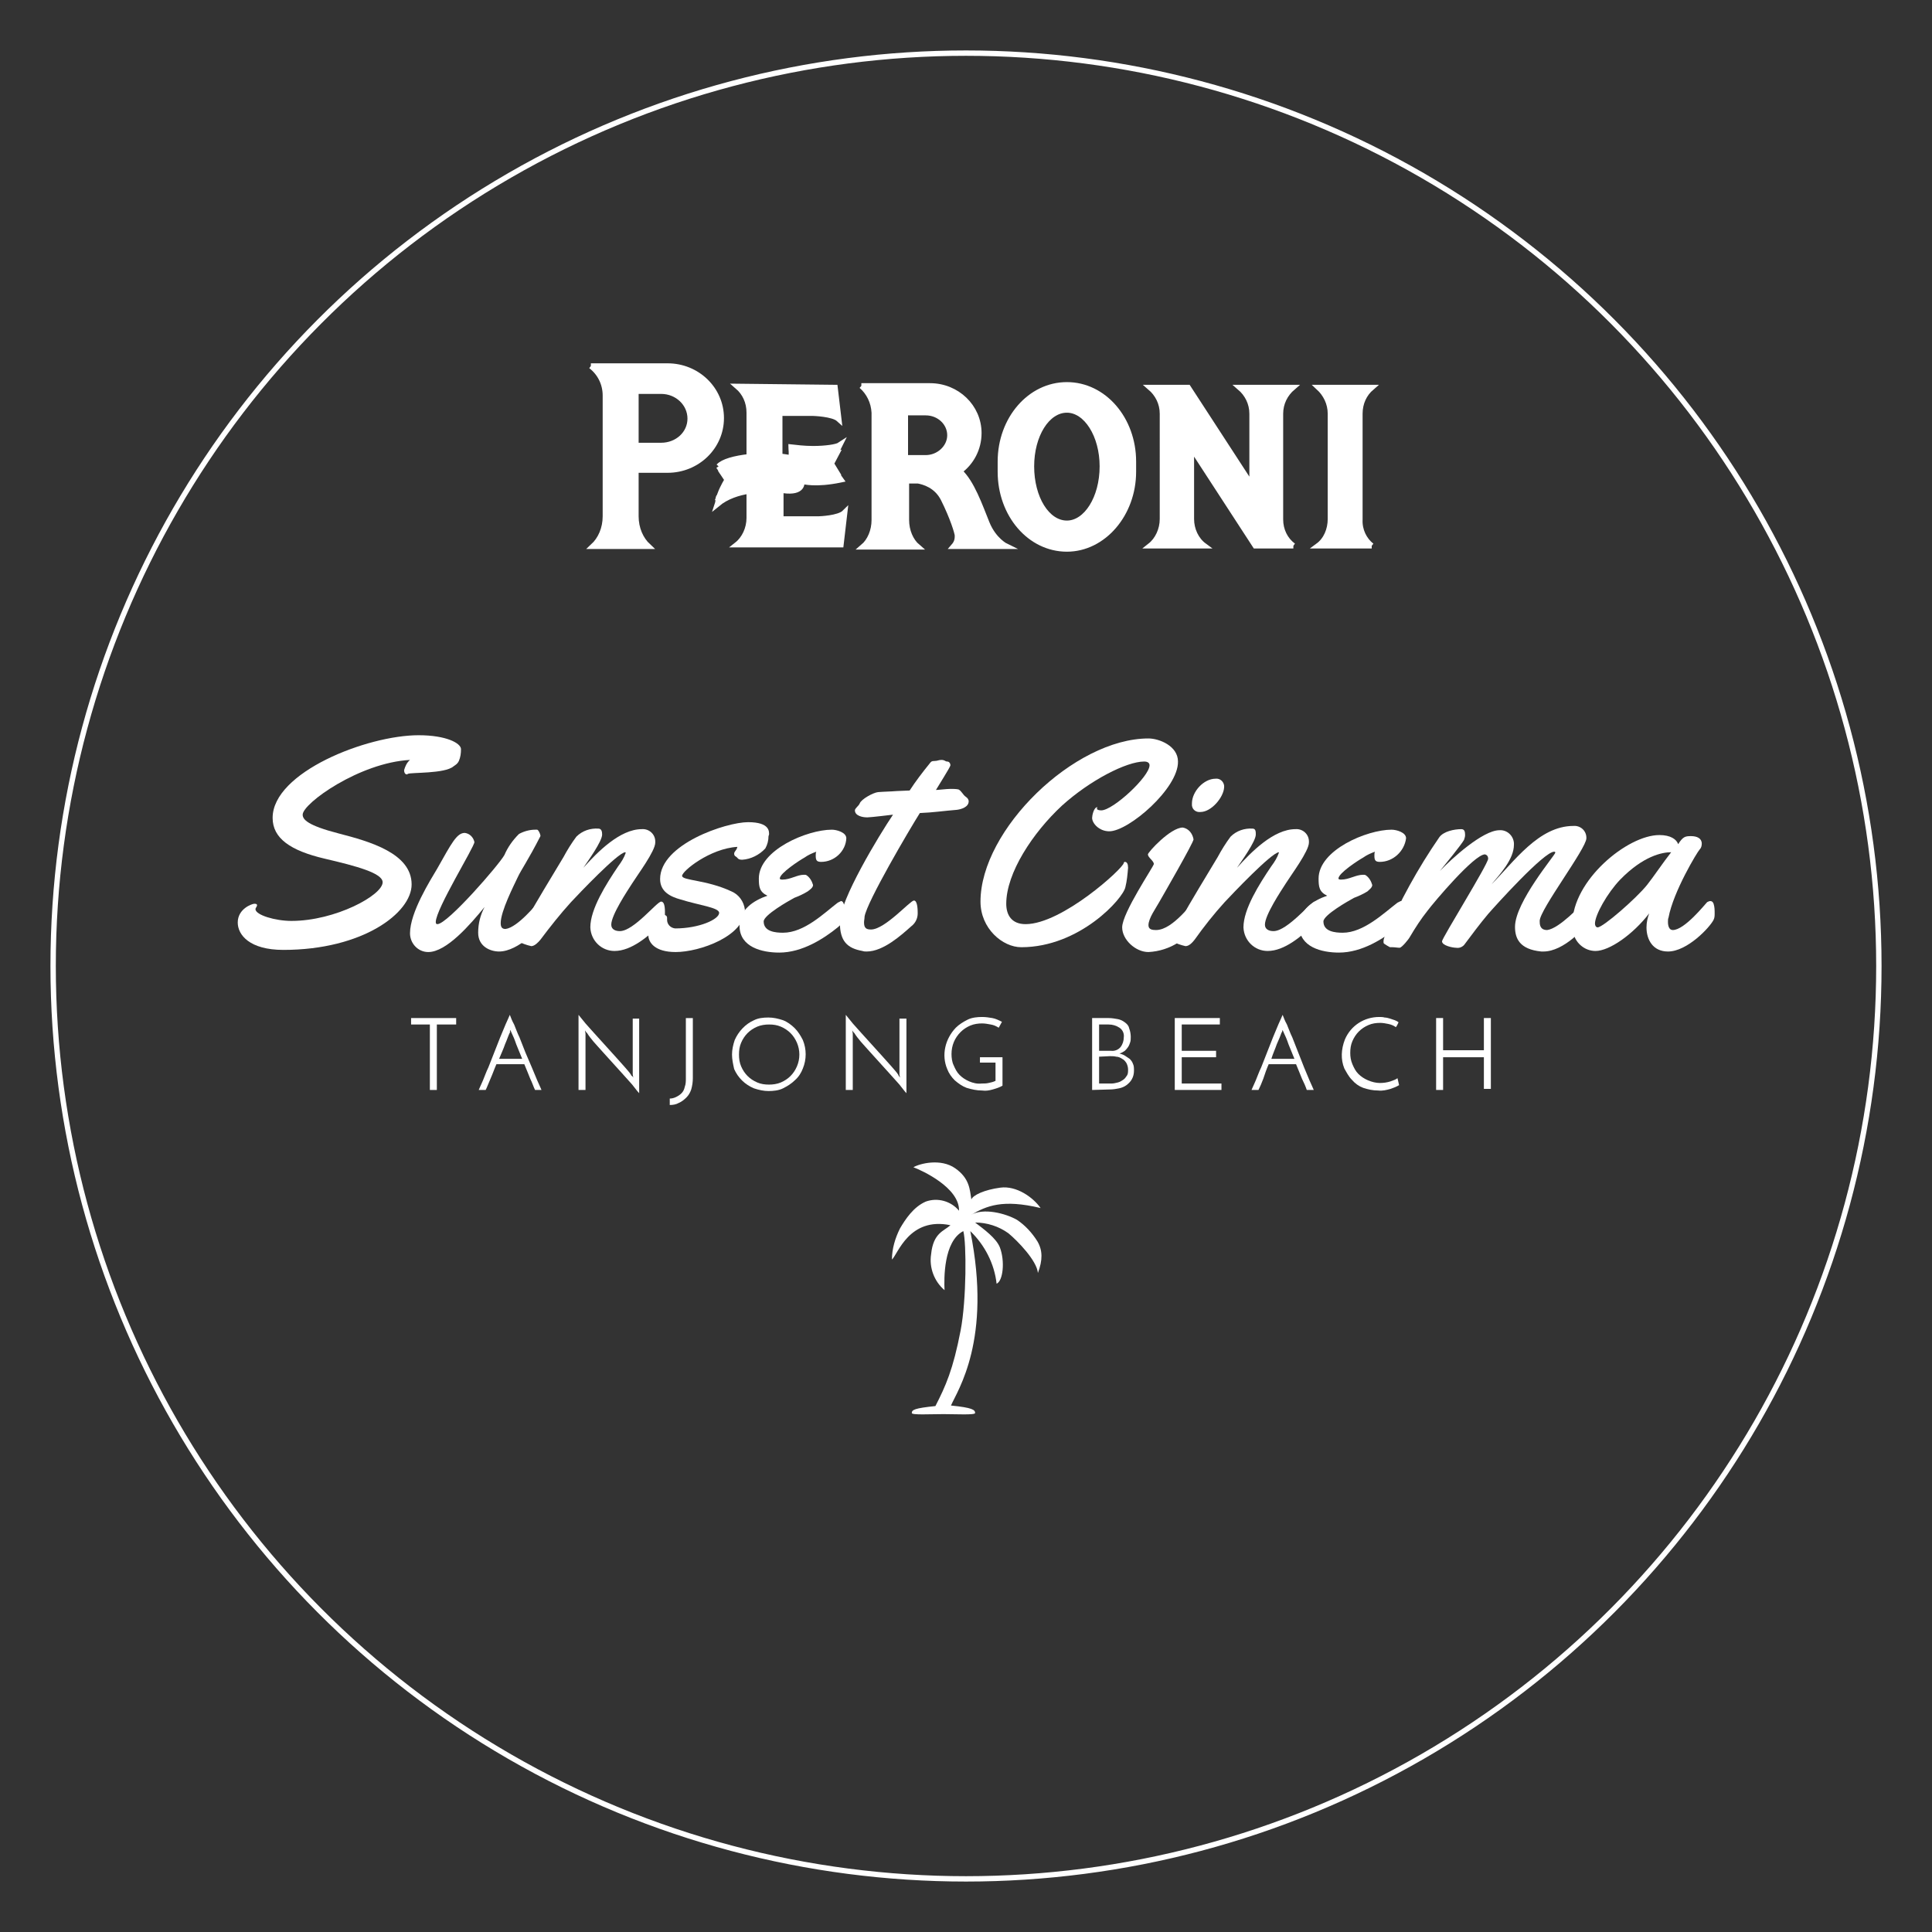 <?xml version="1.0" encoding="utf-8"?>
<!-- Generator: Adobe Illustrator 22.0.1, SVG Export Plug-In . SVG Version: 6.00 Build 0)  -->
<svg version="1.1" xmlns="http://www.w3.org/2000/svg" xmlns:xlink="http://www.w3.org/1999/xlink" x="0px" y="0px"
	 viewBox="0 0 360 360" style="enable-background:new 0 0 360 360;" xml:space="preserve">
<rect x="0" y="0" width="360" height="360" fill="#333333" stroke="none"/>
<style type="text/css">
	.st0{fill:none;stroke:#FFFFFF;stroke-miterlimit:10;}
	.st1{fill:#FFFFFF;}
	.st2{fill:#FFFFFF;stroke:#FFFFFF;stroke-miterlimit:10;}
</style>
<g id="Layer_1">
	<title>logo</title>
	<circle class="st0" cx="180" cy="180" r="170.1"/>
	<path class="st1" d="M85.5,141.8c-0.3,0.6-0.6,0.7-1,1c-1.6,1.4-8,1.1-8.5,1.4c-0.1,0.1-0.2,0.1-0.2,0.1c-0.2,0-0.5-0.2-0.5-0.8
		c0.2-0.7,0.5-1.4,1.1-1.9c-9.4,0.5-20,8.1-20,10.2c0,0.9,0.9,2,6.7,3.5s13.6,3.7,13.6,9.5c0,5.3-9.1,12.2-23.9,12.2
		c-6.3,0-8.5-2.8-8.5-5.1c0-2.6,2.7-3.5,3.1-3.5s0.5,0.1,0.5,0.3s-0.3,0.5-0.3,0.7c0,1.1,3.7,2.2,6.7,2.2c8.2,0,17-4.8,17-7.2
		c0-1.7-4.8-3-10.8-4.4c-6.4-1.5-9.7-3.8-9.7-7.6c0-8.5,17.6-15.4,27.2-15.4c5.2,0,7.9,1.5,7.9,2.6
		C85.9,140.4,85.8,141.1,85.5,141.8z"/>
	<path class="st1" d="M101.7,170.2c0,0.4,0,0.8-0.2,1.2c-0.7,1.4-4.9,5.9-8.5,5.9c-1.6,0-3.9-0.9-3.9-3.5c0-1.7,0.4-3.3,1.2-4.8
		c-2.7,3.3-7.1,8.4-10.5,8.4c-1.9,0-3.4-1.6-3.4-3.5c0-3.9,3.8-9.9,5.1-12.1c2.6-4.6,3.6-6.6,5.1-6.6c0.9,0.1,1.6,0.8,1.8,1.7
		c0,0.9-7.2,12.5-7.2,14.9c0,0.3,0.1,0.4,0.3,0.4c1.9,0,11.6-11.2,12.5-12.9c0.6-1.4,1.5-2.7,2.7-3.9c0.9-0.5,2-0.8,3-0.8
		c0.1,0,0.3,0,0.4,0c0.3,0.1,0.6,0.9,0.6,1.1c0,0,0,0.1,0,0.1c-2.3,4.5-3.6,6.3-4.2,7.6c-0.8,1.7-3.2,6.4-3.2,8.6
		c0,0.7,0.2,1.1,0.9,1.1c2.3-0.3,5.8-4.7,6.2-5.1c0.2-0.1,0.4-0.2,0.6-0.2c0.3,0,0.5,0.2,0.6,0.5
		C101.6,168.9,101.7,169.6,101.7,170.2z"/>
	<path class="st1" d="M122.8,172.6c-2,1.8-5.1,4.6-8.3,4.6c-2.4,0-4.4-1.9-4.5-4.4c0-3.4,2.9-8,5.2-11.4c0.6-0.8,1.1-1.6,1.4-2.5
		l-0.1-0.1c-1.4,0.1-8.7,7.8-10.1,9.3c-2,2.2-3.9,4.6-5.7,7c-0.4,0.5-1.1,1.2-1.7,1.2c-0.9-0.2-1.7-0.5-2.5-0.9
		c-0.1-0.1-0.2-0.3-0.2-0.4c0-0.9,1-2.3,1.6-3.3c2.3-4.1,4.7-8,7.1-12c0.7-1.3,1.5-2.6,2.4-3.8c1.1-1.1,2.6-1.6,4.1-1.5
		c0.6,0,0.7,0.6,0.7,1.1c0,1.3-2.7,5-3.5,6.2c2.6-2.9,6.8-7.2,10.9-7.2c1.3-0.1,2.5,0.9,2.5,2.3c0,0.1,0,0.1,0,0.2
		c0,1.6-3.3,6-4.3,7.6c-0.9,1.4-3.9,5.9-3.9,7.7c0,0.9,0.8,1.2,1.6,1.2c2.6,0,6.9-5.5,7.7-5.5s0.7,1.9,0.7,2.4
		C124.1,171.2,123.7,172.1,122.8,172.6z"/>
	<path class="st1" d="M143.2,155.8c0,0.8-0.2,1.6-0.6,2.3c-1.1,1.2-2.7,2-4.3,2.1c-0.9,0-0.8-0.4-1.2-0.6c-0.2-0.1-0.3-0.3-0.3-0.5
		c0-0.5,0.4-0.5,0.6-1.3c-5.1,0.3-10.3,4.5-10.3,5.4s4.5,0.7,9.2,2.9c1.4,0.6,2.3,1.9,2.5,3.4c0,4.9-8.4,7.9-12.9,7.9
		c-3.9,0-5.1-1.8-5.1-3.2c0-1.9,1.1-3.8,2.2-3.8c0.7,0,1.3,0.1,1.3,0.6c0,0.1,0,0.3,0,0.4c0,0.8,0.6,1.5,1.5,1.6
		c4.5,0,8.2-1.7,8.2-2.9c0-1-3.7-1.4-7.2-2.5c-1.8-0.5-3.8-1.4-3.8-3.8c0-6.5,12.3-10.6,16.4-10.6c4.1,0,3.9,1.8,3.9,2.3
		L143.2,155.8z"/>
	<path class="st1" d="M153,160.6c-0.9,0-1-0.4-1-1.2c0-0.2,0-0.5,0.1-0.7c-0.8,0.3-1.5,0.6-2.2,1.1c-0.9,0.5-4.6,2.9-4.6,3.9
		c0,0.2,0.4,0.2,0.5,0.2c1.5,0,2.7-0.9,4-0.9c0.2,0,0.4,0,0.5,0.1c0.6,0.4,1,1.1,1.2,1.8c0,0.5-0.6,0.9-1,1.2
		c-0.8,0.5-1.7,0.9-2.5,1.2c-1.1,0.6-5.7,3.2-5.7,4.4c0,1.9,2.2,2.1,3.6,2.1c4,0,7.7-3.7,10.2-5.6c0.2-0.1,0.4-0.2,0.6-0.3
		c0.7,0,0.7,1.6,0.7,2.1c0,0.5,0,1-0.2,1.5c-0.3,0.5-0.6,0.9-1.1,1.3c-2.6,2.1-6.6,4.7-10.9,4.7c-3.2,0-7.4-1-7.4-5
		c0-3,2.6-4.7,5.2-5.6c-1.5-0.7-1.6-1.7-1.6-3.2c0-5.3,9-9.1,13.6-9.1c0.9,0,2.7,0.5,2.7,1.6C157.6,158.6,155.5,160.6,153,160.6z"/>
	<path class="st1" d="M166.4,151.8c0,0-4.1,0.5-4.7,0.5h-0.2c-0.8,0-2.2-0.3-2.2-1.3c0-0.4,0.7-0.8,0.9-1.3c0.3-0.8,2.5-2,3.4-2.1
		c1.2-0.1,2.3-0.1,3.5-0.2l2.4-0.1c1.1-1.7,2.4-3.4,3.7-5c0.3-0.4,0.4-0.5,0.9-0.5c0.6,0,0.8-0.2,1.3-0.2c0.7,0,0.7,0.3,1.1,0.3
		c0.4,0,0.6,0.4,0.6,0.7s-2.3,3.9-2.7,4.6c0.4,0,2-0.2,2.7-0.2c0.5,0,1,0,1.5,0.1c0.6,0.3,0.8,1,1.4,1.4c0.3,0.2,0.5,0.5,0.5,0.8
		c0,1.1-1.4,1.5-2.2,1.6c-2.5,0.2-4.4,0.5-6.9,0.6c-1.9,3-9.9,16.6-10.3,19.3c0,0.4-0.1,0.7-0.1,1.1c0,1.1,0.5,1.3,1.3,1.3
		c2.6,0,7.3-5.4,8-5.4c0.7,0,0.7,1.9,0.7,2.4c0,0.9-0.4,1.8-1.2,2.4c-1.8,1.6-5.2,4.7-8.3,4.7c-0.3,0-0.5,0-0.8-0.1
		c-2.8-0.5-4.2-1.8-4.2-5.3C156.4,167.8,163.9,155.5,166.4,151.8z"/>
	<path class="st1" d="M206.7,154.9c-1.9,0-3.2-1.5-3.2-2.5c0-0.4,0.3-2,1-2c-0.1,0.1-0.1,0.2-0.1,0.3c0,0.2,0.4,0.3,0.8,0.3
		c2.2,0,9-6.3,9-8.4c0-0.4-0.3-0.7-1-0.7c-3.3,0-10.1,3.5-15.3,8.2c-5.5,5.1-10.4,12.6-10.4,18.3c0,2.1,1,3.8,3.6,3.8
		c6.8,0,18.2-10.4,18.3-11.4c0-0.1,0.1-0.2,0.2-0.2c0,0,0,0,0,0c0.4,0,0.6,0.4,0.6,1.1c-0.1,1.2-0.2,2.4-0.5,3.6
		c-0.4,2.1-8.5,11.2-19.4,11.2c-3.5,0-7.6-3.5-7.6-8.5c0-13.4,17.5-30.4,31.3-30.4c2,0,5.5,1.4,5.5,4.3
		C219.6,146.9,210.3,154.9,206.7,154.9z"/>
	<path class="st1" d="M223.5,171.4c-1.9,3.5-5.5,5.8-9.5,6c-2.4,0-4.9-2.3-4.9-4.6c0-2.7,5.9-11.4,5.9-11.8c0-0.6-1.1-1.2-1.1-1.8
		c0-0.4,4.2-5,6.5-5c1.1,0.2,1.8,1.1,2,2.2c0,0.6-5.6,10.3-6.4,11.7c-0.6,1.1-2,3-2,4.3c0,0.8,0.7,0.9,1.4,0.9
		c3.3,0,6.8-5.5,7.6-5.5s0.7,1.9,0.7,2.4C223.7,170.6,223.6,171,223.5,171.4z M223.7,151.3c-0.8,0.1-1.5-0.4-1.6-1.2
		c0-0.1,0-0.2,0-0.4c0-2.2,2.2-4.6,4.4-4.6c0.8-0.1,1.5,0.5,1.6,1.3c0,0.1,0,0.2,0,0.3C228,148.6,225.7,151.3,223.7,151.3
		L223.7,151.3z"/>
	<path class="st1" d="M244.5,172.6c-2,1.8-5.1,4.6-8.3,4.6c-2.4,0-4.4-1.9-4.5-4.4c0-3.4,2.9-8,5.2-11.4c0.6-0.8,1.1-1.6,1.4-2.5
		l0-0.1c-1.4,0.1-8.7,7.8-10.1,9.3c-2,2.2-3.9,4.6-5.6,7c-0.4,0.5-1,1.2-1.7,1.2c-0.9-0.2-1.7-0.5-2.5-0.9c-0.1-0.1-0.2-0.3-0.2-0.4
		c0-0.9,1-2.3,1.6-3.3c2.3-4.1,4.7-8,7.1-12c0.7-1.3,1.5-2.6,2.4-3.8c1.1-1.1,2.6-1.6,4.1-1.5c0.6,0,0.6,0.6,0.6,1.1
		c0,1.3-2.7,5-3.5,6.2c2.6-2.9,6.8-7.2,10.9-7.2c1.3-0.1,2.5,0.9,2.5,2.3c0,0.1,0,0.1,0,0.2c0,1.6-3.3,6-4.3,7.6
		c-0.9,1.4-3.9,5.9-3.9,7.7c0,0.9,0.8,1.2,1.6,1.2c2.6,0,7-5.5,7.7-5.5s0.7,1.9,0.7,2.4C245.9,171.2,245.4,172.1,244.5,172.6z"/>
	<path class="st1" d="M257.1,160.6c-0.9,0-1-0.4-1-1.2c0-0.2,0-0.5,0.1-0.7c-0.8,0.3-1.5,0.6-2.2,1.1c-0.9,0.5-4.6,2.9-4.6,3.9
		c0,0.2,0.4,0.2,0.5,0.2c1.5,0,2.7-0.9,4.1-0.9c0.2,0,0.4,0,0.5,0.1c0.6,0.4,1,1.1,1.2,1.8c0,0.5-0.6,0.9-0.9,1.2
		c-0.8,0.5-1.7,0.9-2.5,1.2c-1.1,0.6-5.7,3.2-5.7,4.4c0,1.9,2.2,2.1,3.6,2.1c3.9,0,7.7-3.7,10.2-5.6c0.2-0.1,0.4-0.2,0.6-0.3
		c0.7,0,0.7,1.6,0.7,2.1c0,0.5,0,1-0.2,1.5c-0.3,0.5-0.6,0.9-1.1,1.3c-2.6,2.1-6.6,4.7-10.9,4.7c-3.2,0-7.4-1-7.4-5
		c0-3,2.6-4.7,5.2-5.6c-1.5-0.7-1.6-1.7-1.6-3.2c0-5.3,9-9.1,13.6-9.1c0.9,0,2.7,0.5,2.7,1.6C261.7,158.6,259.6,160.6,257.1,160.6z"
		/>
	<path class="st1" d="M296.4,170.2c0,0.4,0,0.8-0.2,1.2c-0.7,1.4-4.8,5.9-8.6,5.9c-0.1,0-0.3,0-0.4,0c-4.1-0.4-4.9-2.5-4.9-4.6
		c0-4.6,7.5-13.4,7.5-13.8c0-0.1,0-0.2-0.2-0.2c-1.9,0-10.9,10-12.3,11.6c-1.6,1.9-3,3.8-4.5,5.8c-0.4,0.4-0.9,0.6-1.5,0.5
		c-0.6,0-2.6-0.4-2.6-1.2c0-0.6,8.6-14.4,8.6-15.4c0-0.4-0.2-0.7-0.6-0.8c0,0,0,0,0,0c-2,0-9.5,8.9-10.7,10.5
		c-1.2,1.5-2.3,3.2-3.3,4.9c-0.2,0.4-1.5,2-1.9,2s-0.9-0.1-1.3-0.1H259c-0.4-0.2-0.7-0.4-1-0.6c-0.2-0.1-0.2-0.2-0.2-0.5
		c0-0.3,0.1-0.6,0.2-0.9c2.8-6.5,6.2-12.7,10.2-18.5c0.8-1.1,2.8-1.5,4.1-1.5c0.6,0,0.7,0.5,0.7,1.1c0,0.3-0.1,0.6-0.2,0.9
		c-0.5,0.9-3.6,4.7-4.5,5.8c2.2-2.3,8-7.6,11.1-7.6c1.4-0.1,2.6,1,2.7,2.4c0,0.1,0,0.2,0,0.3c0,2.7-2.6,5.5-4.2,7.4
		c4.2-4.2,8.8-10.9,15.3-10.9c1.3-0.1,2.4,0.9,2.4,2.2c0,0,0,0.1,0,0.1c0,1.9-8.7,13.3-8.7,15.4c0,0.6,0,1.7,1.4,1.7
		c2.3-0.3,6.3-4.7,6.8-5.1c0.2-0.1,0.4-0.2,0.6-0.2c0.3,0,0.5,0.2,0.6,0.5C296.4,169,296.4,169.6,296.4,170.2z"/>
	<path class="st1" d="M319.5,170.2c0,0.4,0,0.8-0.2,1.2c-0.7,1.4-4.9,5.9-8.5,5.9c-2.8,0-4-2.2-4-4.5c0-0.9,0.2-1.8,0.5-2.6
		c-3,3.9-7.4,7-10,7c-2.1,0-3.9-1.6-4.2-3.7c-0.1-0.4-0.1-0.9-0.1-1.4c0-8,10.2-16.5,16.2-16.5c2.1,0,3.2,0.8,3.5,1.7
		c0.9-1.4,1.3-1.5,2.4-1.5s2,0.4,2,1.4c0,0.4-0.1,0.8-0.4,1.1c-0.4,0.4-4.9,7.8-5.8,12.7c-0.1,0.2-0.1,0.5-0.1,0.8
		c0,0.7,0.2,1.5,0.9,1.5c2.2,0,6-4.8,6.4-5.2c0.2-0.1,0.4-0.2,0.6-0.2c0.3,0,0.5,0.2,0.6,0.5C319.5,169,319.5,169.6,319.5,170.2z
		 M301.9,163.9c-2.4,2.5-4.7,6.6-4.7,8.2c0,0.4,0.2,0.7,0.5,0.7c1,0,7.2-5.4,9.2-7.9c1.2-1.5,3-4.2,4.5-6.1
		C309.7,158.8,306.2,159.5,301.9,163.9z"/>
	<path class="st1" d="M85,189.7v1.2h-3.6v12.2h-1.3v-12.2h-3.5v-1.2L85,189.7z"/>
	<path class="st1" d="M99.7,203.1c-0.3-0.6-0.5-1.3-0.9-2.1c-0.3-0.8-0.7-1.7-1.1-2.7h-5.2c-0.4,0.9-0.7,1.8-1.1,2.7
		s-0.6,1.5-0.9,2.1h-1.3l0.8-1.8c0.3-0.7,0.6-1.6,1-2.4l1.1-2.8l1.1-2.8l1-2.4c0.3-0.7,0.6-1.3,0.8-1.8c0.2,0.5,0.4,1.1,0.8,1.8
		c0.3,0.7,0.6,1.6,1,2.4l1.1,2.8l1.2,2.8l1,2.4c0.3,0.7,0.6,1.3,0.8,1.8L99.7,203.1z M95,192.4c-0.3,0.6-0.5,1.3-0.9,2.2
		c-0.3,0.9-0.7,1.7-1.1,2.7h4.3l-1.1-2.7c-0.3-0.9-0.6-1.6-0.9-2.2c0-0.1-0.1-0.2-0.1-0.2c0-0.1-0.1-0.2-0.1-0.3
		c0,0.1-0.1,0.2-0.1,0.3C95.1,192.2,95.1,192.3,95,192.4L95,192.4z"/>
	<path class="st1" d="M119.1,189.7v14c-0.4-0.4-0.8-1-1.3-1.6l-1.7-1.9l-1.9-2.1l-1.9-2.1c-0.6-0.7-1.2-1.3-1.7-1.9
		c-0.5-0.6-0.9-1.1-1.2-1.6l-0.2-0.2l-0.2-0.3l0.1,0.6v10.5h-1.3v-14c0.4,0.5,0.8,1,1.3,1.6s1.1,1.2,1.7,1.9l1.9,2.1l1.9,2.1
		l1.7,1.9c0.5,0.6,1,1.1,1.3,1.6c0,0.1,0.1,0.2,0.2,0.2l0.2,0.3l-0.1-0.6v-10.4H119.1z"/>
	<path class="st1" d="M124.8,205.9v-1.2c0.4,0,0.8-0.1,1.2-0.3c0.4-0.2,0.7-0.4,1-0.7c0.3-0.3,0.5-0.7,0.6-1.2
		c0.2-0.5,0.2-1.1,0.2-1.6v-11.2h1.3v11.2c0,0.7-0.1,1.4-0.3,2.1c-0.2,0.6-0.5,1.1-0.9,1.5c-0.4,0.4-0.9,0.8-1.4,1
		C126,205.8,125.4,205.9,124.8,205.9z"/>
	<path class="st1" d="M136.4,196.5c0-0.9,0.2-1.8,0.5-2.7c0.7-1.6,2-3,3.6-3.7c0.8-0.4,1.7-0.5,2.7-0.5c0.9,0,1.8,0.2,2.7,0.5
		c0.8,0.3,1.6,0.9,2.2,1.5c0.6,0.6,1.1,1.4,1.5,2.2c0.7,1.7,0.7,3.6,0,5.3c-0.3,0.8-0.8,1.6-1.5,2.2c-0.6,0.6-1.4,1.1-2.2,1.5
		c-0.8,0.4-1.8,0.5-2.7,0.5c-0.9,0-1.8-0.2-2.7-0.5c-1.7-0.7-3-2-3.7-3.6C136.6,198.3,136.4,197.4,136.4,196.5z M137.7,196.5
		c0,0.8,0.1,1.5,0.4,2.2c0.3,0.7,0.7,1.3,1.2,1.8c0.5,0.5,1.1,0.9,1.8,1.2c0.7,0.3,1.4,0.4,2.2,0.4c0.7,0,1.5-0.1,2.2-0.4
		c1.4-0.6,2.4-1.6,3-3c0.6-1.4,0.6-3,0-4.4c-0.3-0.7-0.7-1.3-1.2-1.8c-0.5-0.5-1.1-0.9-1.8-1.2c-0.7-0.3-1.4-0.4-2.2-0.4
		c-0.7,0-1.5,0.1-2.2,0.4c-1.4,0.6-2.4,1.6-3,3C137.8,195,137.7,195.7,137.7,196.5z"/>
	<path class="st1" d="M168.9,189.7v14c-0.4-0.4-0.8-1-1.3-1.6l-1.7-1.9l-1.9-2.1l-1.9-2.1c-0.6-0.7-1.2-1.3-1.7-1.9
		c-0.5-0.6-0.9-1.1-1.2-1.6l-0.2-0.2l-0.2-0.3l0.1,0.6v10.5h-1.3v-14c0.4,0.5,0.8,1,1.3,1.6c0.5,0.6,1.1,1.2,1.7,1.9l1.9,2.1
		l1.9,2.1l1.7,1.9c0.5,0.6,1,1.1,1.3,1.6c0,0.1,0.1,0.2,0.1,0.2l0.2,0.3l-0.1-0.6v-10.4H168.9z"/>
	<path class="st1" d="M186.8,197v5.3c-0.5,0.3-1.1,0.5-1.8,0.7c-0.7,0.2-1.3,0.3-2,0.2c-1,0-1.9-0.2-2.9-0.5
		c-0.8-0.3-1.5-0.8-2.2-1.4c-0.6-0.6-1.1-1.3-1.4-2.1c-1.1-2.6-0.4-5.6,1.6-7.7c0.6-0.6,1.4-1.1,2.2-1.5c0.8-0.4,1.8-0.5,2.7-0.5
		c0.7,0,1.3,0.1,1.9,0.2c0.6,0.1,1.2,0.4,1.8,0.7l-0.6,1.1c-0.5-0.3-0.9-0.5-1.5-0.6c-0.5-0.1-1.1-0.2-1.6-0.2
		c-0.7,0-1.5,0.1-2.2,0.4c-0.7,0.3-1.3,0.7-1.8,1.2c-1.1,1.1-1.7,2.5-1.7,4.1c0,0.7,0.1,1.5,0.4,2.1c0.3,0.7,0.6,1.3,1.1,1.8
		c0.5,0.5,1.1,0.9,1.8,1.2c0.7,0.3,1.5,0.5,2.3,0.4c0.4,0,0.9,0,1.3-0.1c0.5-0.1,0.9-0.2,1.3-0.4v-3.4h-2.9V197L186.8,197z"/>
	<path class="st1" d="M203.5,203.1v-13.4h3.1c0.6,0,1.1,0.1,1.7,0.2c0.5,0.1,0.9,0.3,1.3,0.6c0.4,0.3,0.7,0.6,0.8,1.1
		c0.2,0.5,0.3,1.1,0.3,1.6c0,0.3,0,0.7-0.1,1c-0.1,0.3-0.2,0.6-0.4,0.9c-0.2,0.3-0.4,0.5-0.6,0.7c-0.3,0.2-0.6,0.4-1,0.5
		c0.3,0.1,0.7,0.2,1,0.4c0.3,0.2,0.6,0.4,0.9,0.6c0.3,0.3,0.5,0.6,0.6,0.9c0.2,0.4,0.2,0.8,0.2,1.3c0,0.5-0.1,1.1-0.4,1.6
		c-0.2,0.4-0.6,0.8-1,1.1c-0.4,0.3-0.9,0.5-1.4,0.6c-0.5,0.1-1.1,0.2-1.6,0.2L203.5,203.1z M204.8,190.9v4.9h2.2
		c0.7,0.1,1.4-0.2,1.8-0.7c0.4-0.5,0.6-1.2,0.6-1.8c0.1-0.7-0.2-1.4-0.8-1.8c-0.6-0.4-1.3-0.6-2-0.6L204.8,190.9z M204.8,196.9v5
		h2.3c0.4,0,0.8-0.1,1.2-0.2c0.4-0.1,0.7-0.3,1-0.5c0.3-0.2,0.5-0.5,0.7-0.8c0.2-0.3,0.2-0.7,0.2-1.1c0-0.4-0.1-0.8-0.3-1.2
		c-0.2-0.3-0.4-0.6-0.8-0.8c-0.3-0.2-0.7-0.4-1.1-0.4c-0.4-0.1-0.8-0.1-1.2-0.1L204.8,196.9z"/>
	<path class="st1" d="M218.9,203.1v-13.4h8.4v1.2h-7.1v4.9h6.4v1.2h-6.4v4.9h7.4v1.2L218.9,203.1z"/>
	<path class="st1" d="M243.5,203.1c-0.2-0.6-0.5-1.3-0.9-2.1c-0.3-0.8-0.7-1.7-1.1-2.7h-5.1c-0.4,0.9-0.7,1.8-1,2.7
		c-0.3,0.8-0.6,1.5-0.9,2.1h-1.3l0.8-1.8c0.3-0.7,0.6-1.6,1-2.4l1.1-2.8l1.1-2.8l1-2.4c0.3-0.7,0.6-1.3,0.8-1.8
		c0.2,0.5,0.4,1.1,0.8,1.8c0.3,0.7,0.6,1.6,1,2.4l1.1,2.8l1.1,2.8l1,2.4c0.3,0.7,0.6,1.3,0.8,1.8H243.5z M238.8,192.4
		c-0.2,0.6-0.5,1.3-0.9,2.2c-0.3,0.9-0.7,1.7-1,2.7h4.3l-1.1-2.7c-0.3-0.9-0.6-1.6-0.9-2.2c0-0.1-0.1-0.2-0.1-0.2
		c0-0.1-0.1-0.2-0.1-0.3c0,0.1-0.1,0.2-0.1,0.3C239,192.2,238.9,192.3,238.8,192.4L238.8,192.4z"/>
	<path class="st1" d="M260.7,202.2c-0.5,0.3-1,0.5-1.6,0.7c-0.7,0.2-1.5,0.4-2.3,0.3c-1,0-1.9-0.2-2.8-0.5c-0.8-0.3-1.5-0.8-2.1-1.5
		c-0.6-0.6-1-1.4-1.4-2.1c-0.7-1.7-0.6-3.6,0.1-5.4c1.1-2.6,3.6-4.2,6.4-4.2c0.3,0,0.7,0,1,0.1c0.3,0,0.7,0.1,1,0.2
		c0.3,0.1,0.6,0.2,0.9,0.3c0.2,0.1,0.5,0.2,0.7,0.4l-0.1,0.2l-0.1,0.2l-0.1,0.2l-0.2,0.3c-0.4-0.3-0.9-0.5-1.4-0.6
		c-0.5-0.1-1-0.2-1.5-0.2c-0.8,0-1.5,0.1-2.2,0.4c-0.7,0.3-1.3,0.7-1.8,1.2c-0.5,0.5-0.9,1.1-1.2,1.8c-0.3,0.7-0.4,1.4-0.4,2.2
		c0,0.7,0.1,1.4,0.4,2.1c0.3,0.7,0.6,1.3,1.1,1.8c0.5,0.5,1.1,0.9,1.8,1.2c0.7,0.3,1.5,0.5,2.2,0.5c0.7,0,1.4-0.1,2-0.3
		c0.3-0.1,0.5-0.2,0.8-0.3c0.2-0.1,0.4-0.2,0.5-0.3L260.7,202.2z"/>
	<path class="st1" d="M267.6,203.1v-13.4h1.3v6h7.6v-6h1.3v4c0,0.8,0,1.7,0,2.6s0,1.8,0,2.6s0,1.6,0,2.3s0,1.3,0,1.7h-1.3V197h-7.6
		v6.1L267.6,203.1z"/>
	<path class="st1" d="M189.5,227.3c-2.1-1.2-6.3-2.3-8.6-0.9c2.9-1.7,5.9-3,13-1.3c-1.4-2-4.5-4.2-7.5-3.8c-3,0.4-5.1,1.4-5.4,2.2
		c-0.3-1.8-0.3-3.9-3-5.8s-6.6-0.9-7.8-0.2c1.6,0.6,8.6,3.8,8.5,8.1c-1.5-1.8-4-2.5-6.2-1.7c-2.3,1-3.8,3.3-4.8,5
		c-0.9,1.8-1.5,3.8-1.5,5.8c1.1-1,3.2-8,10.9-6.4c-1.2,1.1-3.2,1.4-3.6,5.4c-0.4,2.5,0.6,5.1,2.5,6.7c-0.1-2.1-0.2-9.1,3.5-11
		c0.6,2.2,0.6,12.8-0.5,18.5c-1.4,7.3-2.8,10.4-4.7,14.1c-3.9,0.4-4.4,0.7-4.4,1.3c0,0.4,3.4,0.2,5.9,0.2c2.3,0,5.9,0.2,5.9-0.2
		c0-0.6-0.5-1-4.5-1.4l0,0c1.2-2.8,7.7-12.2,3.6-32.5c2.7,2.6,4.5,6.1,4.9,9.8c1.2-0.5,1.6-4.2,0.6-6.8c-0.7-1.7-2.9-3.3-4.6-4.6
		c2.2,0,4.4,0.7,6.2,2c1.7,1.4,5.3,5.1,5.5,7.4c0.9-2.4,0.9-4.2-0.1-5.9C192.3,229.7,191,228.3,189.5,227.3z"/>
</g>
<g id="Layer_2">
	<path class="st2" d="M118.5,72.9V83h4.7c3,0,5.4-2.2,5.4-5c0-2.8-2.4-5.1-5.4-5.1H118.5z M110.1,68.2h14.3c5.5,0,10,4.3,10,9.7
		c0,5.4-4.5,9.7-10,9.7h-5.9v8.6c0,2.3,0.9,4.3,2.3,5.6h-10.3c1.4-1.3,2.3-3.3,2.3-5.6V73.7C112.8,71.5,111.8,69.5,110.1,68.2"/>
	<path class="st2" d="M168.7,76.9v8.4h3.8c2.4,0,4.5-1.9,4.5-4.2c0-2.3-2-4.2-4.5-4.2H168.7z M160.5,71.9h12.8c5,0,9.1,3.9,9.1,8.8
		c0,2.9-1.4,5.5-3.6,7.1c2.3,2.1,3.8,6.5,5.1,9.7c1.3,3.2,3.6,4.3,3.6,4.3h-9.8c0.7-0.8,0.7-1.5,0.7-2c0-0.5-0.9-3.4-2.6-6.8
		c-1.3-2.6-3.7-3.2-4.7-3.4h-2.2v7.3c0,2,0.8,3.9,2.1,5h-10.2c1.3-1.1,2.1-3,2.1-5V76.9C162.8,74.9,161.9,73.1,160.5,71.9"/>
	<path class="st2" d="M192.2,86.9c0,5.9,2.9,10.6,6.6,10.6c3.6,0,6.6-4.7,6.6-10.6c0-5.8-3-10.5-6.6-10.5
		C195.1,76.4,192.2,81.1,192.2,86.9 M186.4,86c0-7.9,5.5-14.3,12.4-14.3c6.9,0,12.4,6.4,12.4,14.3v1.9c0,7.9-5.6,14.4-12.4,14.4
		c-6.9,0-12.4-6.4-12.4-14.4V86z"/>
	<path class="st2" d="M255.6,101.7h-10c1.5-1.1,2.3-3,2.3-5V77.1c0-2-0.9-3.7-2.2-4.9h9.9c-1.4,1.2-2.2,2.9-2.2,4.9v19.7
		C253.3,98.8,254.2,100.6,255.6,101.7"/>
	<path class="st2" d="M241,101.7h-7.1l-11.9-18.3v13.3c0,2,0.9,3.9,2.4,5h-10.1c1.4-1.1,2.3-3,2.3-5V77.1c0-2-0.9-3.7-2.3-4.9h7.1
		l11.9,18.3V77.1c0-2-0.9-3.7-2.3-4.9h9.9c-1.4,1.2-2.3,2.9-2.3,4.9v19.7C238.6,98.8,239.5,100.6,241,101.7"/>
	<path class="st2" d="M149.9,86C149.9,86,149.9,86,149.9,86C149.9,86,149.9,86,149.9,86C149.9,86,149.9,86,149.9,86
		C149.9,86,149.9,86,149.9,86c0,0.1,0,0.2-0.1,0.2c-0.1,0.2-0.2,0.3-0.4,0.5h-0.1c0,0-0.4,0.2-2.2-0.2h-0.2
		c-1.4-0.2-2.9-0.3-4.6-0.2c-3.4,0.1-6.4,0.7-7.8,1.6l1,1.5c0,0-0.8,1.3-1.3,2.6c3.3-2.1,8.6-2.3,11.8-1.9c2.9,0.4,3.6-0.3,3.6-0.4
		c0,0,0,0,0,0c0,0,0,0,0,0l0.2-0.9c0,0,0,0,0,0c0,0,0-0.1,0.1-0.1c0-0.1,0.1-0.1,0.1-0.1s0.1-0.1,1.1,0.1c1,0.2,3.8-0.2,4.9-0.5
		l-1.1-1.8l1-1.9c-3.3,0.7-5.5,0.5-6.5-0.2c0,0.1,0.2,0.2,0.4,0.8C150,85.8,149.9,86,149.9,86"/>
	<path class="st2" d="M149.8,88.8l-0.2,0.9c0,0,0,0,0,0c0.1,0,2.3,0.7,7.1-0.3l-0.5-0.7c-0.5,0.1-3,0.6-5.3,0.5
		c-1-0.1-1.1-0.3-1-0.4C149.9,88.7,149.9,88.8,149.8,88.8C149.8,88.8,149.8,88.8,149.8,88.8"/>
	<path class="st2" d="M133.9,86.9l0.4,0.6c1.3-1,4.4-1.7,8.1-1.8c2.3,0,4.2,0.1,5.8,0.5l0.4,0.1c0.5,0,1-0.1,1.2-0.3c0,0,0,0,0,0
		c0,0,0,0,0,0c0,0,0,0,0,0c0,0,0,0,0,0c0,0,0,0,0,0c0,0,0,0,0,0c0,0,0.1-0.2-0.2-0.8c-0.2-0.6-0.4-0.7-0.4-0.8
		c1.1,0.2,3.3,0.4,6.7-0.3l0.6-1.2c-0.6,0.4-2.7,0.7-5,0.7c-1.7,0-3.2-0.2-4.1-0.3c0,0.2,0.2,1.6-0.1,2c-0.5-0.1-1.2-0.2-2-0.3v-8
		h6.2c0,0,3.7,0.1,4.8,1.1l-0.7-5.9L137.4,72c1.4,1.2,2.2,2.9,2.2,4.9v8.2C136.9,85.4,134.7,86,133.9,86.9"/>
	<path class="st2" d="M152.6,96.7h-7.1v-0.2v-5.1h0.5c3.7,0.5,3.4-1.5,3.4-1.5s-0.4,1.1-3.4,0.6c-2.9-0.4-8.2-0.4-12.1,2.2
		c-0.1,0.5-0.1,0.9-0.2,1.2c1.7-1.4,3.9-2.1,5.9-2.4v5c0,2-0.9,3.9-2.3,5h19.4l0.7-6C156.3,96.6,152.6,96.7,152.6,96.7"/>
</g>
</svg>
